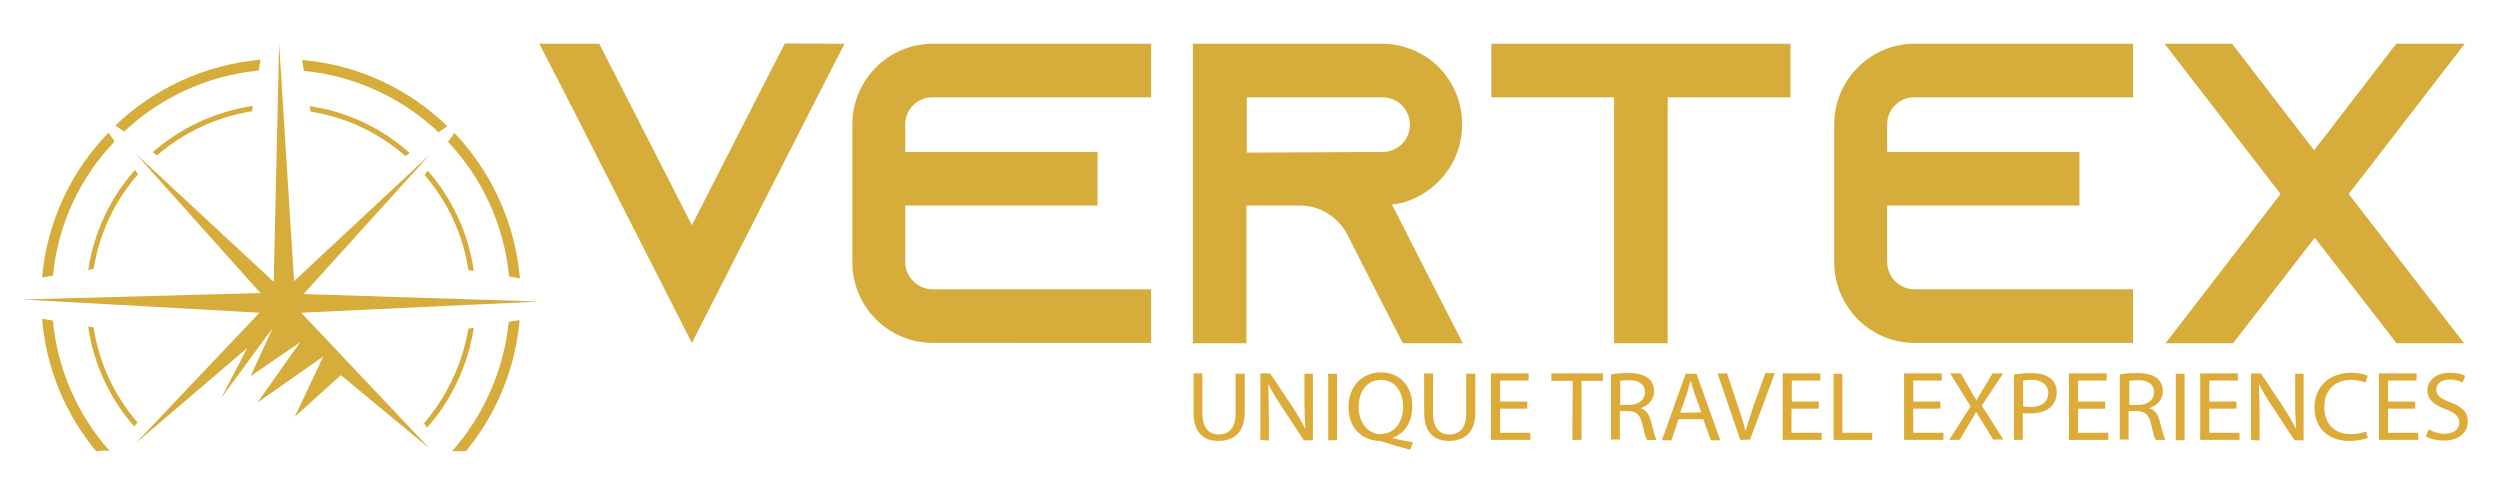 <?xml version="1.0" encoding="utf-8"?>
<!-- Generator: Adobe Illustrator 18.1.1, SVG Export Plug-In . SVG Version: 6.00 Build 0)  -->
<svg version="1.1" id="Layer_1" xmlns="http://www.w3.org/2000/svg" xmlns:xlink="http://www.w3.org/1999/xlink" x="0px" y="0px"
	 viewBox="0 0 737.1 141.6" enable-background="new 0 0 737.1 141.6" xml:space="preserve">
<g id="Capa_1">
	<g>
		<g>
			<path fill="#D6AC3A" d="M249,12.9l-8.1,15.8L204,101.1l-36.9-72.5L159,12.9h17.7l8,15.7l19.3,37.8l19.3-37.8l8.1-15.8L249,12.9
				L249,12.9z"/>
			<path fill="#D6AC3A" d="M266.9,36.6v8.2h56.7v15.8h-56.7v16.6c0,4.4,3.6,8.1,8.1,8.1h64.4v15.8H275c-13.1,0-23.7-10.7-23.7-23.8
				V36.7c0-13.1,10.6-23.8,23.7-23.8h64.4v15.8H275C270.5,28.6,266.9,32.3,266.9,36.6z"/>
			<path fill="#D6AC3A" d="M423.2,85.4l8.1,15.8h-17.7l-8.1-15.8l-8.4-16.5l-0.4-0.7c-2.8-4.5-7.7-7.6-13.4-7.6h-15.8v40.6h-15.8
				V12.9h55.7c6.5,0,12.5,2.6,16.8,6.9c4.3,4.4,6.9,10.3,6.9,16.9c0,9.6-5.7,17.9-13.9,21.7c-2.1,1-4.4,1.7-6.8,1.9L423.2,85.4z
				 M407.6,44.8c1.2,0,2.3-0.2,3.3-0.7c2.9-1.2,4.8-4.1,4.8-7.3c0-2.9-1.5-4.9-2.4-5.8c-1-1-2.9-2.3-5.7-2.3h-40V45L407.6,44.8z"/>
			<path fill="#D6AC3A" d="M527.9,12.9v15.8h-36.2v72.5h-15.8V28.7h-36.2V12.9H527.9z"/>
			<path fill="#D6AC3A" d="M556.4,36.6v8.2h56.7v15.8h-56.7v16.6c0,4.4,3.6,8.1,8.1,8.1h64.4v15.8h-64.4
				c-13.1,0-23.7-10.7-23.7-23.8V36.7c0-13.1,10.6-23.8,23.7-23.8h64.4v15.8h-64.4C560,28.6,556.4,32.3,556.4,36.6z"/>
			<path fill="#D6AC3A" d="M638.3,101.2h0.2l-0.2,0.2V101.2z M726.7,12.9l-34.2,44.3l34,44h-19.9l-24.1-31.1l-24.1,31.1h-19.9
				l33.9-44l-34.2-44.3h19.9l24.2,31.4l24.2-31.4h19.8L726.7,12.9L726.7,12.9z M726.5,101.4l-0.1-0.2h0.1V101.4z"/>
		</g>
	</g>
	<g>
		<g>
			<path fill="#DCAB38" d="M354.5,110.2v11.6c0,4.4,2,6.3,4.8,6.3c3.1,0,5-1.9,5-6.3v-11.6h2.7v11.4c0,6-3.3,8.4-7.8,8.4
				c-4.2,0-7.3-2.3-7.3-8.4v-11.5H354.5z"/>
			<path fill="#DCAB38" d="M371.6,129.7v-19.6h2.9l6.6,9.9c1.5,2.3,2.7,4.4,3.7,6.3h0.1c-0.2-2.6-0.3-5-0.3-8v-8.1h2.5v19.6h-2.7
				l-6.5-9.9c-1.5-2.2-2.8-4.4-3.9-6.5h-0.1c0.1,2.5,0.2,4.8,0.2,8.1v8.4L371.6,129.7L371.6,129.7z"/>
			<path fill="#DCAB38" d="M394.2,110.2v19.6h-2.6v-19.6H394.2z"/>
			<path fill="#DCAB38" d="M415.8,132.6c-2.8-0.7-5.5-1.5-7.9-2.3c-0.4-0.1-0.9-0.3-1.2-0.3c-4.9-0.1-9.1-3.6-9.1-9.9
				c0-6.3,4-10.3,9.6-10.3s9.2,4.1,9.2,9.9c0,5-2.5,8.2-5.8,9.4v0.1c2,0.5,4.3,0.9,6,1.2L415.8,132.6z M413.7,119.9
				c0-3.9-2.1-7.9-6.5-7.9c-4.5,0-6.7,3.9-6.6,8.1c0,4.1,2.4,7.9,6.5,7.9C411.3,127.9,413.7,124.3,413.7,119.9z"/>
			<path fill="#DCAB38" d="M422.5,110.2v11.6c0,4.4,2,6.3,4.8,6.3c3.1,0,5-1.9,5-6.3v-11.6h2.7v11.4c0,6-3.3,8.4-7.8,8.4
				c-4.2,0-7.3-2.3-7.3-8.4v-11.5H422.5z"/>
			<path fill="#DCAB38" d="M450.3,120.5h-8v7.1h8.9v2.1h-11.6v-19.6h11.1v2.1h-8.4v6.2h8V120.5z"/>
			<path fill="#DCAB38" d="M463.7,112.3h-6.3v-2.2h15.2v2.2h-6.3v17.4h-2.7L463.7,112.3L463.7,112.3z"/>
			<path fill="#DCAB38" d="M475,110.4c1.3-0.3,3.3-0.4,5.1-0.4c2.8,0,4.7,0.5,6,1.6c1,0.9,1.6,2.2,1.6,3.7c0,2.5-1.7,4.3-3.9,5v0.1
				c1.6,0.5,2.5,1.9,3,3.9c0.7,2.7,1.2,4.6,1.6,5.4h-2.8c-0.4-0.6-0.8-2.3-1.4-4.7c-0.6-2.7-1.7-3.7-4.1-3.8h-2.5v8.4H475V110.4z
				 M477.6,119.4h2.7c2.8,0,4.7-1.5,4.7-3.7c0-2.5-1.9-3.6-4.7-3.6c-1.3,0-2.2,0.1-2.6,0.2V119.4z"/>
			<path fill="#DCAB38" d="M494.9,123.6l-2.1,6.2H490l7-19.6h3.2l7,19.6h-2.8l-2.2-6.2H494.9z M501.6,121.6l-2-5.6
				c-0.4-1.3-0.7-2.4-1.1-3.6h-0.1c-0.3,1.2-0.7,2.3-1,3.6l-2,5.7L501.6,121.6L501.6,121.6z"/>
			<path fill="#DCAB38" d="M513.1,129.7l-6.7-19.6h2.8l3.2,9.6c0.9,2.6,1.7,5,2.2,7.3h0.1c0.6-2.3,1.5-4.7,2.3-7.3l3.5-9.7h2.8
				l-7.3,19.6L513.1,129.7L513.1,129.7z"/>
			<path fill="#DCAB38" d="M536.2,120.5h-8v7.1h8.9v2.1h-11.5v-19.6h11.1v2.1h-8.4v6.2h8L536.2,120.5L536.2,120.5z"/>
			<path fill="#DCAB38" d="M540.6,110.2h2.6v17.4h8.8v2.1h-11.4L540.6,110.2L540.6,110.2z"/>
			<path fill="#DCAB38" d="M572.1,120.5h-8v7.1h8.9v2.1h-11.6v-19.6h11.1v2.1h-8.4v6.2h8V120.5z"/>
			<path fill="#DCAB38" d="M587.7,129.7l-2.6-4.3c-1.1-1.7-1.7-2.7-2.4-3.9h-0.1c-0.6,1.2-1.2,2.2-2.3,3.9l-2.5,4.3h-3.1l6.3-9.9
				l-6-9.7h3.1l2.7,4.6c0.7,1.3,1.3,2.3,1.9,3.3h0.1c0.6-1.2,1.1-2,1.9-3.3l2.8-4.6h3.1l-6.3,9.5l6.4,10H587.7z"/>
			<path fill="#DCAB38" d="M593.8,110.4c1.3-0.2,3-0.4,5.1-0.4c2.6,0,4.5,0.6,5.7,1.6c1.2,0.9,1.8,2.3,1.8,4.1
				c0,1.7-0.6,3.1-1.6,4.1c-1.4,1.5-3.7,2.1-6.3,2.1c-0.8,0-1.5,0-2.1-0.1v7.9h-2.6L593.8,110.4L593.8,110.4z M596.5,119.8
				c0.6,0.1,1.3,0.2,2.2,0.2c3.2,0,5.2-1.5,5.2-4.1c0-2.5-1.9-3.9-4.9-3.9c-1.2,0-2,0.1-2.5,0.2V119.8L596.5,119.8z"/>
			<path fill="#DCAB38" d="M620.7,120.5h-8v7.1h8.9v2.1H610v-19.6h11.1v2.1h-8.4v6.2h8V120.5z"/>
			<path fill="#DCAB38" d="M625,110.4c1.3-0.3,3.3-0.4,5.1-0.4c2.8,0,4.7,0.5,6,1.6c1,0.9,1.6,2.2,1.6,3.7c0,2.5-1.7,4.3-3.9,5v0.1
				c1.6,0.5,2.5,1.9,3,3.9c0.7,2.7,1.2,4.6,1.6,5.4h-2.8c-0.4-0.6-0.8-2.3-1.4-4.7c-0.6-2.7-1.7-3.7-4.1-3.8h-2.5v8.4H625V110.4z
				 M627.7,119.4h2.7c2.8,0,4.7-1.5,4.7-3.7c0-2.5-1.9-3.6-4.7-3.6c-1.3,0-2.2,0.1-2.6,0.2V119.4L627.7,119.4z"/>
			<path fill="#DCAB38" d="M644.1,110.2v19.6h-2.6v-19.6H644.1z"/>
			<path fill="#DCAB38" d="M659.4,120.5h-8v7.1h8.9v2.1h-11.6v-19.6h11.1v2.1h-8.4v6.2h8V120.5z"/>
			<path fill="#DCAB38" d="M663.7,129.7v-19.6h2.9l6.6,9.9c1.5,2.3,2.7,4.4,3.7,6.3h0.1c-0.2-2.6-0.3-5-0.3-8v-8.1h2.5v19.6h-2.7
				l-6.5-9.9c-1.5-2.2-2.8-4.4-3.9-6.5H666c0.1,2.5,0.2,4.8,0.2,8.1v8.4L663.7,129.7L663.7,129.7z"/>
			<path fill="#DCAB38" d="M698.1,129.1c-0.9,0.4-2.9,0.9-5.5,0.9c-5.8,0-10.2-3.5-10.2-9.9c0-6.1,4.4-10.2,10.8-10.2
				c2.5,0,4.1,0.5,4.9,0.9l-0.7,2c-1-0.4-2.5-0.8-4.1-0.8c-4.8,0-8,2.9-8,8.1c0,4.8,2.9,7.9,7.9,7.9c1.6,0,3.3-0.3,4.4-0.8
				L698.1,129.1z"/>
			<path fill="#DCAB38" d="M712.1,120.5h-8v7.1h8.9v2.1h-11.6v-19.6h11.1v2.1h-8.4v6.2h8V120.5z"/>
			<path fill="#DCAB38" d="M716.1,126.6c1.2,0.7,2.9,1.3,4.7,1.3c2.7,0,4.3-1.4,4.3-3.3c0-1.8-1.1-2.8-3.9-3.9
				c-3.3-1.2-5.5-2.8-5.5-5.5c0-3.1,2.6-5.3,6.6-5.3c2.1,0,3.6,0.4,4.5,0.9l-0.7,2c-0.7-0.4-2-0.9-3.9-0.9c-2.8,0-3.9,1.6-3.9,2.9
				c0,1.8,1.2,2.7,4.1,3.8c3.5,1.3,5.2,2.8,5.2,5.7c0,3-2.3,5.6-7.2,5.6c-2,0-4.1-0.6-5.2-1.2L716.1,126.6z"/>
		</g>
	</g>
</g>
<g id="Capa_3">
</g>
<g id="Capa_2">
</g>
<polygon fill="#D6AC3A" points="82.3,12.9 80.7,83.1 40,45.3 76.8,86.4 6.6,88.3 76.5,92.2 40,130.7 72.9,102.6 65.2,117.4 
	80.4,96.7 73.9,110.9 88.5,100.9 75.9,118.7 95.3,105.1 86.9,122.9 100.5,110.6 126.7,132.3 88.8,92.2 159,88.9 89.5,86.7 
	126.7,45.6 86.7,82.9 "/>
<path fill="#D6AC3A" d="M33.8,41.7l-1.8-2.6C21,50.4,13.9,65.3,12.4,81.8l3.2-0.5C17.1,66,23.7,52.2,33.8,41.7z"/>
<path fill="#D6AC3A" d="M91.3,31.3l0.3,1.6c10.6,1.7,20.2,6.3,27.9,13.1l1.3-0.9C112.7,37.9,102.5,32.9,91.3,31.3z"/>
<path fill="#D6AC3A" d="M125,124.8l0.9,1.3c7.2-8.1,12.1-18.3,13.8-29.5l-1.6,0.3C136.3,107.4,131.7,117,125,124.8z"/>
<path fill="#D6AC3A" d="M153.3,82.1c-1.4-16.5-8.5-31.5-19.3-42.9l-1.9,2.6c10,10.6,16.5,24.4,18,39.7L153.3,82.1z"/>
<path fill="#D6AC3A" d="M39.8,50.1C32.6,58.2,27.7,68.4,26,79.6l1.6-0.3c1.7-10.6,6.3-20.2,13.1-27.9L39.8,50.1z"/>
<path fill="#D6AC3A" d="M129.3,39l2.6-1.8c-11.3-10.9-26.2-18.1-42.8-19.5l0.5,3.2C104.9,22.4,118.7,29,129.3,39z"/>
<path fill="#D6AC3A" d="M126.1,50.3l-0.9,1.3c6.7,7.8,11.3,17.4,12.9,28l1.6,0.3C138.1,68.6,133.2,58.4,126.1,50.3z"/>
<path fill="#D6AC3A" d="M36.6,38.8c10.6-10,24.4-16.5,39.7-18l0.5-3.2C60.3,19.1,45.4,26.1,34,37L36.6,38.8z"/>
<path fill="#D6AC3A" d="M74.3,32.8l0.3-1.6C63.4,32.9,53.2,37.7,45,44.9l1.3,0.9C54.1,39.1,63.7,34.5,74.3,32.8z"/>
<path fill="#D6AC3A" d="M133.6,133c1.2,0,2.4,0.1,3.6,0c0.1,0,0.1,0,0.2,0c8.8-10.7,14.5-24,15.8-38.6l-3.2,0.5
	c-1.5,14.5-7.5,27.7-16.7,38.1C133.4,133,133.5,133,133.6,133z"/>
<path fill="#D6AC3A" d="M26,96.3c1.6,11.2,6.5,21.4,13.6,29.5l0.9-1.3c-6.7-7.8-11.3-17.4-12.9-28L26,96.3z"/>
<path fill="#D6AC3A" d="M32,132.9c0.1,0,0.1,0,0.2,0c0,0,0.1,0,0.1,0c-9.3-10.4-15.3-23.7-16.7-38.4L12.4,94
	c1.2,14.7,7,28.2,15.9,39c0,0,0,0,0,0s0.1,0,0.1,0s0.1,0,0.1,0c0.1,0,0.2,0,0.3,0C29.8,132.9,30.9,132.8,32,132.9z"/>
</svg>
